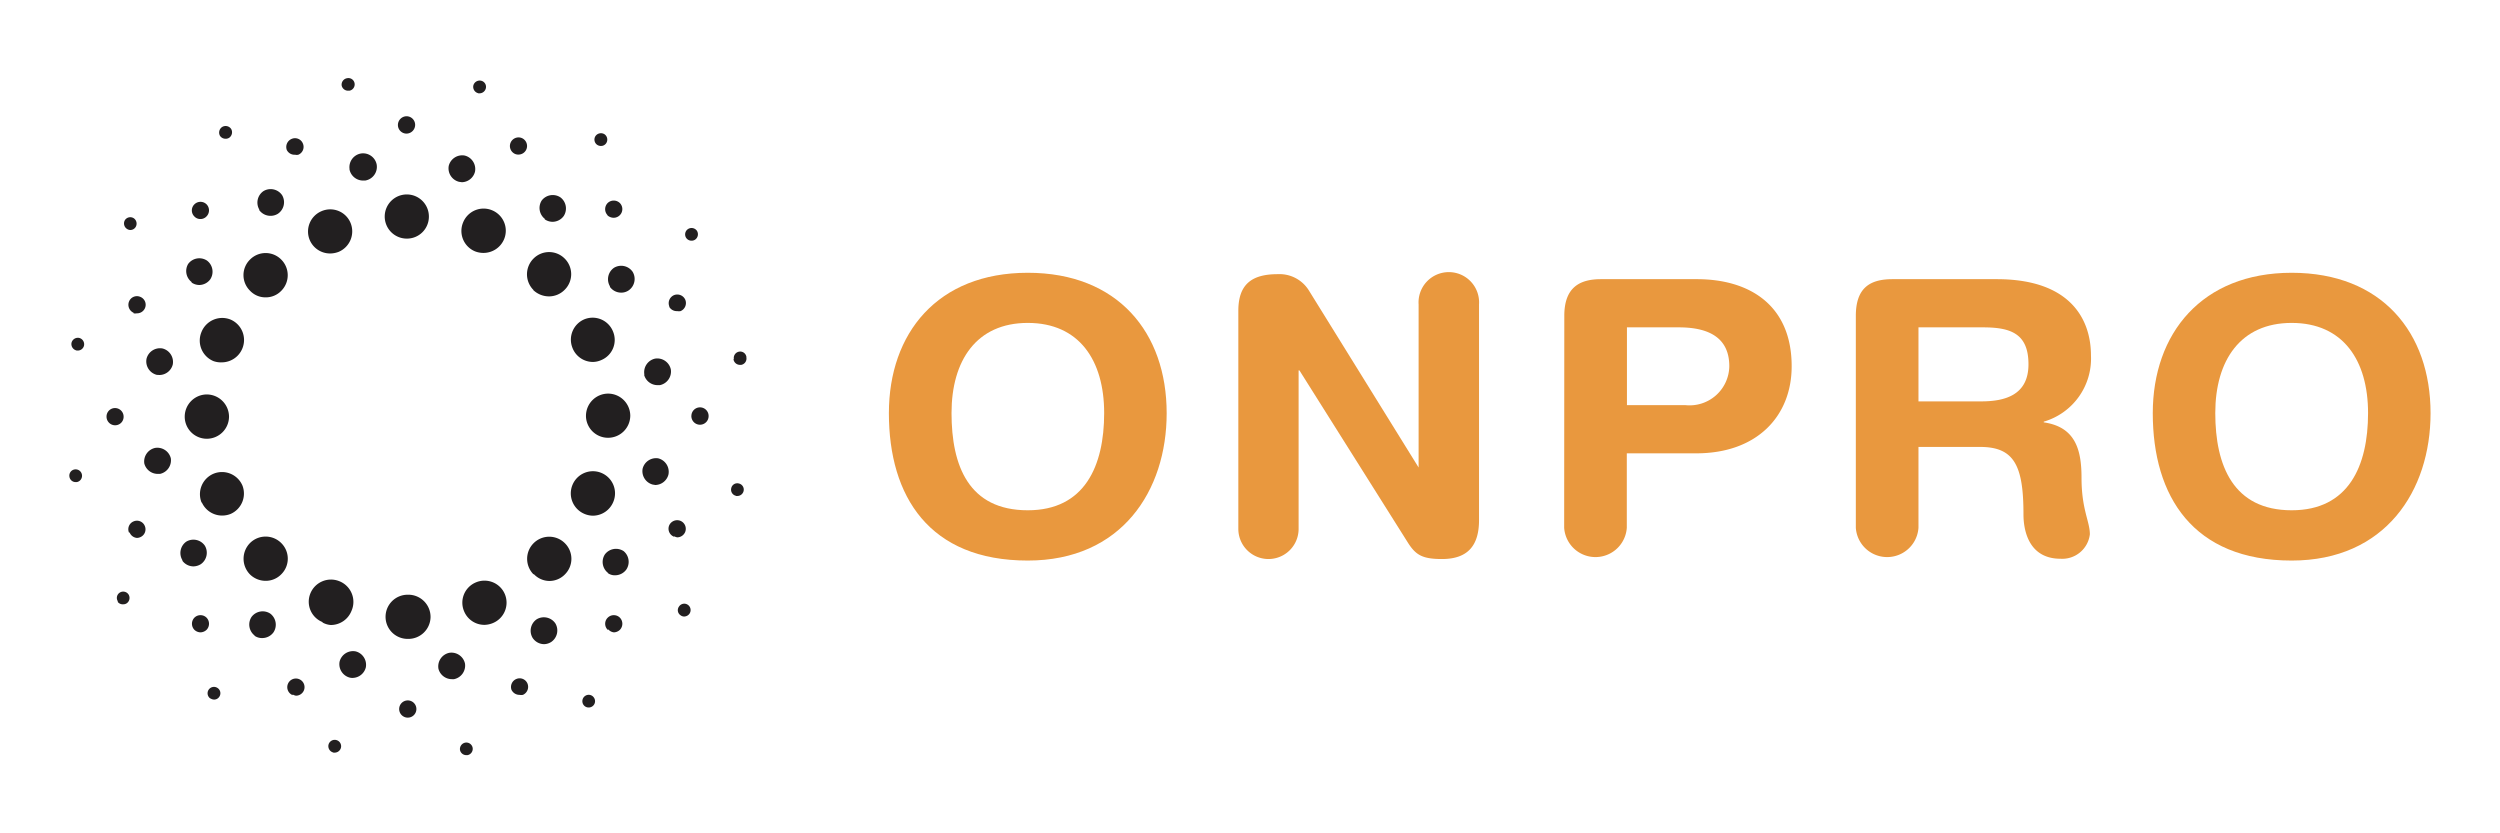 <svg id="ebaf9053-21c3-4099-a5c3-9793dd3b9480" data-name="Layer 1" xmlns="http://www.w3.org/2000/svg" viewBox="0 0 180 60">
  <g>
    <g>
      <path d="M29.35,46a1.59,1.59,0,0,1-1.59-1.59h0a1.59,1.59,0,0,1,1.59-1.59h0A1.6,1.6,0,0,1,31,44.44h0A1.6,1.6,0,0,1,29.35,46Zm-6.13-1.21a1.58,1.58,0,0,1-.87-2.07h0a1.6,1.6,0,0,1,2.09-.87h0A1.6,1.6,0,0,1,25.3,44h0a1.6,1.6,0,0,1-1.48,1h0A1.44,1.44,0,0,1,23.22,44.82ZM33.41,44a1.58,1.58,0,0,1,.86-2.07h0a1.59,1.59,0,0,1,2.08.85h0a1.59,1.59,0,0,1-.86,2.08h0a1.67,1.67,0,0,1-.61.13h0A1.58,1.58,0,0,1,33.41,44ZM18,41.36a1.61,1.61,0,0,1,0-2.26h0a1.59,1.59,0,0,1,2.25,0h0a1.58,1.58,0,0,1,0,2.25h0a1.56,1.56,0,0,1-1.13.47h0A1.61,1.61,0,0,1,18,41.36Zm20.42,0a1.59,1.59,0,0,1,0-2.25h0a1.59,1.59,0,0,1,2.25,0h0a1.58,1.58,0,0,1,0,2.25h0a1.56,1.56,0,0,1-1.13.47h0A1.56,1.56,0,0,1,38.43,41.33Zm-23.9-5.16a1.6,1.6,0,0,1,.85-2.09h0a1.6,1.6,0,0,1,2.09.86h0A1.6,1.6,0,0,1,16.61,37h0a1.62,1.62,0,0,1-.61.12h0A1.6,1.6,0,0,1,14.53,36.17ZM42.08,37a1.6,1.6,0,0,1-.86-2.09h0a1.59,1.59,0,0,1,2.08-.86h0a1.59,1.59,0,0,1,.86,2.08h0a1.6,1.6,0,0,1-1.47,1h0A1.62,1.62,0,0,1,42.08,37ZM13.3,30a1.6,1.6,0,0,1,1.59-1.6h0a1.61,1.61,0,0,1,1.6,1.6h0a1.6,1.6,0,0,1-1.6,1.59h0A1.59,1.59,0,0,1,13.3,30Zm28.89,0v-.06h0a1.6,1.6,0,0,1,1.59-1.6h0a1.6,1.6,0,0,1,1.6,1.59h0v0h0v0h0a1.6,1.6,0,0,1-1.6,1.59h0A1.59,1.59,0,0,1,42.19,30ZM15.37,26a1.6,1.6,0,0,1-.87-2.08h0A1.61,1.61,0,0,1,16.58,23h0a1.6,1.6,0,0,1,.87,2.09h0a1.61,1.61,0,0,1-1.48,1h0A1.61,1.61,0,0,1,15.37,26ZM41.2,25A1.59,1.59,0,0,1,42.05,23h0a1.58,1.58,0,0,1,2.08.85h0a1.57,1.57,0,0,1-.85,2.08h0a1.49,1.49,0,0,1-.61.13h0A1.58,1.58,0,0,1,41.2,25ZM18,20.93a1.57,1.57,0,0,1,0-2.24h0a1.58,1.58,0,0,1,2.25,0h0a1.59,1.59,0,0,1,0,2.25h0a1.54,1.54,0,0,1-1.12.47h0A1.52,1.52,0,0,1,18,20.93Zm20.41-.05h0a1.6,1.6,0,0,1,0-2.26h0a1.58,1.58,0,0,1,2.25,0h0a1.58,1.58,0,0,1,0,2.24h0a1.58,1.58,0,0,1-1.13.48h0A1.65,1.65,0,0,1,38.39,20.88ZM22.3,17.28a1.59,1.59,0,0,1,.86-2.08h0a1.58,1.58,0,0,1,2.08.85h0a1.6,1.6,0,0,1-.85,2.08h0a1.71,1.71,0,0,1-.62.12h0A1.59,1.59,0,0,1,22.3,17.28Zm11.91.82A1.59,1.59,0,0,1,33.35,16h0a1.59,1.59,0,0,1,2.08-.86h0a1.59,1.59,0,0,1,.87,2.07h0a1.61,1.61,0,0,1-1.48,1h0A1.66,1.66,0,0,1,34.21,18.1ZM27.7,15.56A1.59,1.59,0,0,1,29.29,14h0a1.59,1.59,0,0,1,1.59,1.59h0a1.58,1.58,0,0,1-1.58,1.59h0A1.59,1.59,0,0,1,27.7,15.56Z" style="fill: #221f20"/>
      <path d="M31.57,48.16A1,1,0,0,1,32.36,47h0a1,1,0,0,1,1.12.78h0a1,1,0,0,1-.79,1.12h0l-.16,0h0A1,1,0,0,1,31.57,48.16Zm-6.38.63a1,1,0,0,1-.74-1.15h0a1,1,0,0,1,1.16-.74h0a1,1,0,0,1,.73,1.15h0a1,1,0,0,1-.94.76h0A.75.75,0,0,1,25.19,48.79Zm13.16-2.86a1,1,0,0,1,.29-1.34h0a1,1,0,0,1,1.35.3h0a1,1,0,0,1-.3,1.33h0a1,1,0,0,1-.52.16h0A1,1,0,0,1,38.35,45.93Zm-20-.16a1,1,0,0,1-.24-1.35h0a1,1,0,0,1,1.35-.24h0a1,1,0,0,1,.23,1.35h0a1,1,0,0,1-.79.41h0A.94.94,0,0,1,18.32,45.77Zm25.44-4.51a1,1,0,0,1-.24-1.34h0a1,1,0,0,1,1.35-.24h0A1,1,0,0,1,45.1,41h0a1,1,0,0,1-.79.42h0A.86.86,0,0,1,43.76,41.26Zm-30.64-.9h0A1,1,0,0,1,13.41,39h0a1,1,0,0,1,1.34.29h0a1,1,0,0,1-.29,1.33h0a1.05,1.05,0,0,1-.53.16h0A1,1,0,0,1,13.12,40.36ZM47,34.89a1,1,0,0,1-.73-1.15h0A1,1,0,0,1,47.39,33h0a1,1,0,0,1,.74,1.16h0a1,1,0,0,1-.94.76h0ZM10.39,33.37a1,1,0,0,1,.78-1.12h0A1,1,0,0,1,12.3,33h0a1,1,0,0,1-.78,1.12h-.17A1,1,0,0,1,10.39,33.37Zm36-6.38h0s0,0,0-.05h0a1,1,0,0,1,.78-1.12h0a1,1,0,0,1,1.13.78h0v0h0a0,0,0,0,0,0,0h0a1,1,0,0,1-.79,1.13h-.17A1,1,0,0,1,46.38,27Zm-35.1,0a1,1,0,0,1-.74-1.16h0a1,1,0,0,1,1.15-.74h0a1,1,0,0,1,.74,1.15h0a1,1,0,0,1-.95.76h0Zm32.63-6.37a1,1,0,0,1,.29-1.34h0a1,1,0,0,1,1.34.29h0a1,1,0,0,1-.29,1.34h0a.94.94,0,0,1-.53.16h0A1,1,0,0,1,43.91,20.65Zm-30.12-.31A1,1,0,0,1,13.55,19h0a1,1,0,0,1,1.35-.24h0a1,1,0,0,1,.24,1.35h0a1,1,0,0,1-.79.41h0A1,1,0,0,1,13.79,20.34Zm25.43-4.55A1,1,0,0,1,39,14.44h0a1,1,0,0,1,1.35-.23h0a1,1,0,0,1,.24,1.34h0a1,1,0,0,1-.8.42h0A1,1,0,0,1,39.22,15.79Zm-20.56-.67a1,1,0,0,1,.3-1.33h0a1,1,0,0,1,1.34.29h0a1,1,0,0,1-.3,1.34h0a1,1,0,0,1-.52.15h0A1,1,0,0,1,18.66,15.12Zm14.38-2a1,1,0,0,1-.74-1.15h0a1,1,0,0,1,1.15-.74h0a1,1,0,0,1,.74,1.16h0a1,1,0,0,1-.94.76h0Zm-7.88-.9A1,1,0,0,1,26,11.05h0a1,1,0,0,1,1.12.79h0A1,1,0,0,1,26.29,13h-.17A1,1,0,0,1,25.16,12.18Z" style="fill: #221f20"/>
      <path d="M28.74,51.05a.62.62,0,0,1,.62-.62h0a.62.62,0,0,1,.62.62h0a.62.62,0,0,1-.62.62h0A.62.62,0,0,1,28.74,51.05Zm-7.67-1a.62.62,0,0,1-.34-.81h0a.62.62,0,0,1,.81-.34h0a.62.62,0,0,1,.34.81h0a.62.62,0,0,1-.57.38h0A.67.67,0,0,1,21.07,50Zm15.77-.35a.62.62,0,0,1,.33-.81h0a.61.61,0,0,1,.81.33h0a.63.63,0,0,1-.33.81h0a.69.69,0,0,1-.24,0h0A.63.63,0,0,1,36.84,49.69ZM14,45.35a.63.63,0,0,1,0-.88h0a.62.62,0,0,1,.87,0h0a.63.63,0,0,1,0,.88h0a.67.67,0,0,1-.44.18h0A.66.66,0,0,1,14,45.35Zm29.76,0a.61.61,0,0,1,0-.88h0a.62.62,0,0,1,.87,0h0a.63.63,0,0,1,0,.88h0a.66.66,0,0,1-.43.18h0A.63.63,0,0,1,43.8,45.32Zm-34.47-7a.61.61,0,0,1,.33-.81h0a.61.61,0,0,1,.81.34h0a.61.61,0,0,1-.34.8h0a.59.59,0,0,1-.23.05h0A.62.62,0,0,1,9.33,38.33Zm39.23.29a.62.62,0,0,1-.34-.81h0a.63.63,0,0,1,.81-.33h0a.62.62,0,0,1,.34.81h0a.63.63,0,0,1-.57.38h0A.69.69,0,0,1,48.56,38.62ZM7.67,30a.61.61,0,0,1,.61-.62h0A.62.62,0,0,1,8.9,30h0a.61.61,0,0,1-.61.62h0A.62.62,0,0,1,7.67,30ZM49.78,30v0h0a.09.09,0,0,1,0-.05h0a.62.62,0,0,1,.62-.62h0a.62.62,0,0,1,.62.62h0v0h0v0h0a.62.62,0,0,1-.62.63h0A.62.62,0,0,1,49.78,30ZM7.67,30Zm1.95-7.48a.63.63,0,0,1-.33-.81h0a.61.61,0,0,1,.8-.34h0a.61.61,0,0,1,.35.81h0a.62.62,0,0,1-.58.38h0A.75.75,0,0,1,9.62,22.56Zm38.57-.46a.63.63,0,0,1,.34-.81h0a.63.63,0,0,1,.81.33h0a.63.63,0,0,1-.34.82h0a.67.67,0,0,1-.24,0h0A.62.62,0,0,1,48.19,22.1ZM14,15.59a.61.61,0,0,1,0-.88h0a.62.62,0,0,1,.87,0h0a.62.62,0,0,1,0,.87h0a.59.59,0,0,1-.44.19h0A.58.58,0,0,1,14,15.59Zm29.75-.09a.63.63,0,0,1,0-.88h0a.63.63,0,0,1,.88,0h0a.62.62,0,0,1,0,.87h0a.63.63,0,0,1-.44.19h0A.69.69,0,0,1,43.73,15.5ZM20.65,10.8A.63.63,0,0,1,21,10h0a.61.61,0,0,1,.81.34h0a.61.61,0,0,1-.33.8h0a.48.48,0,0,1-.23,0h0A.62.62,0,0,1,20.65,10.8Zm16.45.29a.62.62,0,0,1-.34-.81h0a.62.62,0,0,1,.81-.34h0a.62.62,0,0,1,.33.81h0a.62.62,0,0,1-.57.38h0A.59.59,0,0,1,37.1,11.09ZM28.65,9a.63.63,0,0,1,.62-.63h0a.62.62,0,0,1,.62.62h0a.63.63,0,0,1-.62.63h0A.62.62,0,0,1,28.65,9Z" style="fill: #221f20"/>
      <path d="M33.12,54a.47.47,0,0,1,.38-.53h0a.46.46,0,0,1,.53.37h0a.46.46,0,0,1-.37.53h-.08A.46.46,0,0,1,33.12,54ZM24,54.18a.47.47,0,0,1-.35-.55h0a.46.46,0,0,1,.55-.35h0a.46.46,0,0,1,.35.55h0a.47.47,0,0,1-.45.36H24Zm18-3.45a.46.46,0,0,1,.14-.63h0a.45.45,0,0,1,.63.14h0a.45.45,0,0,1-.14.63h0a.47.47,0,0,1-.25.07h0A.45.45,0,0,1,42,50.73Zm-26.86-.44a.46.46,0,0,1-.11-.64h0a.46.46,0,0,1,.64-.11h0a.45.45,0,0,1,.11.64h0a.44.44,0,0,1-.37.19h0A.5.5,0,0,1,15.16,50.29ZM49,44.3a.44.44,0,0,1-.11-.63h0a.45.45,0,0,1,.64-.12h0a.46.46,0,0,1,.11.64h0a.48.48,0,0,1-.38.2h0A.43.43,0,0,1,49,44.3Zm-40.51-1h0a.45.45,0,0,1,.13-.63h0a.46.46,0,0,1,.64.14h0a.47.47,0,0,1-.14.63h0a.45.45,0,0,1-.25.07h0A.46.46,0,0,1,8.47,43.33ZM53,35.7a.45.45,0,0,1-.35-.55h0a.44.44,0,0,1,.54-.34h0a.45.45,0,0,1,.35.54h0a.46.46,0,0,1-.44.36H53ZM5,34.33a.45.45,0,0,1,.37-.53h0a.46.46,0,0,1,.53.38h0a.46.46,0,0,1-.37.53H5.42A.45.45,0,0,1,5,34.33Zm47.84-8.47h0v0h0a.06.06,0,0,1,0,0h0a.46.46,0,0,1,.37-.54h0a.45.45,0,0,1,.53.37h0s0,0,0,.05h0a.08.08,0,0,0,0,0h0a.46.46,0,0,1-.37.53h-.08A.47.47,0,0,1,52.81,25.86ZM5.5,25.23a.47.47,0,0,1-.35-.55h0a.47.47,0,0,1,.55-.35h0a.47.47,0,0,1,.35.55h0a.46.46,0,0,1-.45.36H5.5Zm43.9-8.11a.46.46,0,0,1,.14-.63h0a.47.47,0,0,1,.64.13h0a.47.47,0,0,1-.14.64h0a.45.45,0,0,1-.25.07h0A.46.46,0,0,1,49.4,17.12ZM9.14,16.48A.47.47,0,0,1,9,15.84H9a.46.46,0,0,1,.64-.12h0a.47.47,0,0,1,.11.65h0a.45.45,0,0,1-.37.19h0A.45.45,0,0,1,9.14,16.48ZM43,10.43h0a.46.46,0,0,1-.12-.64h0a.48.48,0,0,1,.65-.12h0a.47.47,0,0,1,.11.65h0a.45.45,0,0,1-.38.19h0A.5.5,0,0,1,43,10.43ZM15.84,9.78A.48.48,0,0,1,16,9.14h0a.48.48,0,0,1,.64.14h0a.48.48,0,0,1-.14.64h0a.45.45,0,0,1-.25.07h0A.48.48,0,0,1,15.84,9.78ZM34.43,6.71a.47.47,0,0,1-.35-.55h0a.47.47,0,0,1,.55-.35h0a.45.45,0,0,1,.35.55h0a.47.47,0,0,1-.45.36h-.1ZM24.6,6.16A.47.47,0,0,1,25,5.63h0a.45.45,0,0,1,.53.37h0a.46.46,0,0,1-.37.53h-.08A.47.47,0,0,1,24.6,6.16Z" style="fill: #221f20"/>
    </g>
    <g>
      <path d="M74,19.64c6.49,0,10,4.31,10,10.11,0,5.58-3.24,10.61-10,10.61-7.09,0-10-4.61-10-10.61C64,24,67.49,19.64,74,19.64Zm0,17.1c4.1,0,5.5-3.19,5.5-7s-1.81-6.49-5.5-6.49-5.49,2.7-5.49,6.49S69.74,36.74,74,36.74Z" style="fill: #e9983e"/>
      <path d="M89.16,22.38c0-1.86.91-2.64,2.83-2.64a2.49,2.49,0,0,1,2.26,1.19l7.89,12.73h0V21.92a2.18,2.18,0,1,1,4.35,0V37.45c0,1.79-.77,2.8-2.67,2.8-1.43,0-1.9-.3-2.47-1.21L93.56,26.67H93.5V38.08a2.17,2.17,0,0,1-4.34,0Z" style="fill: #e9983e"/>
      <path d="M112.63,22.74c0-2,1.05-2.64,2.64-2.64h6.9C126,20.1,129,22,129,26.37c0,3.6-2.5,6.27-6.87,6.27h-5V38a2.26,2.26,0,0,1-4.51,0Zm4.51,6.43h4.21a2.86,2.86,0,0,0,3.16-2.8c0-2-1.4-2.8-3.63-2.8h-3.74Z" style="fill: #e9983e"/>
      <path d="M133.62,22.74c0-2,1-2.64,2.64-2.64h7.5c5.36,0,6.79,2.94,6.79,5.5a4.73,4.73,0,0,1-3.4,4.76v.05c2.3.33,2.72,2,2.72,4,0,2.28.6,3.13.6,4.06a2,2,0,0,1-2.11,1.76c-2.48,0-2.67-2.39-2.67-3.18,0-3.47-.63-4.87-3.11-4.87h-4.45V38a2.26,2.26,0,0,1-4.51,0Zm4.51,6.16h4.51c1.7,0,3.41-.44,3.41-2.67s-1.3-2.66-3.28-2.66h-4.64Z" style="fill: #e9983e"/>
      <path d="M165,19.64c6.49,0,10,4.31,10,10.11,0,5.58-3.25,10.61-10,10.61-7.09,0-10-4.61-10-10.61C155,24,158.54,19.64,165,19.64Zm0,17.1c4.1,0,5.5-3.19,5.5-7s-1.81-6.49-5.5-6.49-5.5,2.7-5.5,6.49S160.8,36.74,165,36.74Z" style="fill: #e9983e"/>
    </g>
  </g>
</svg>
